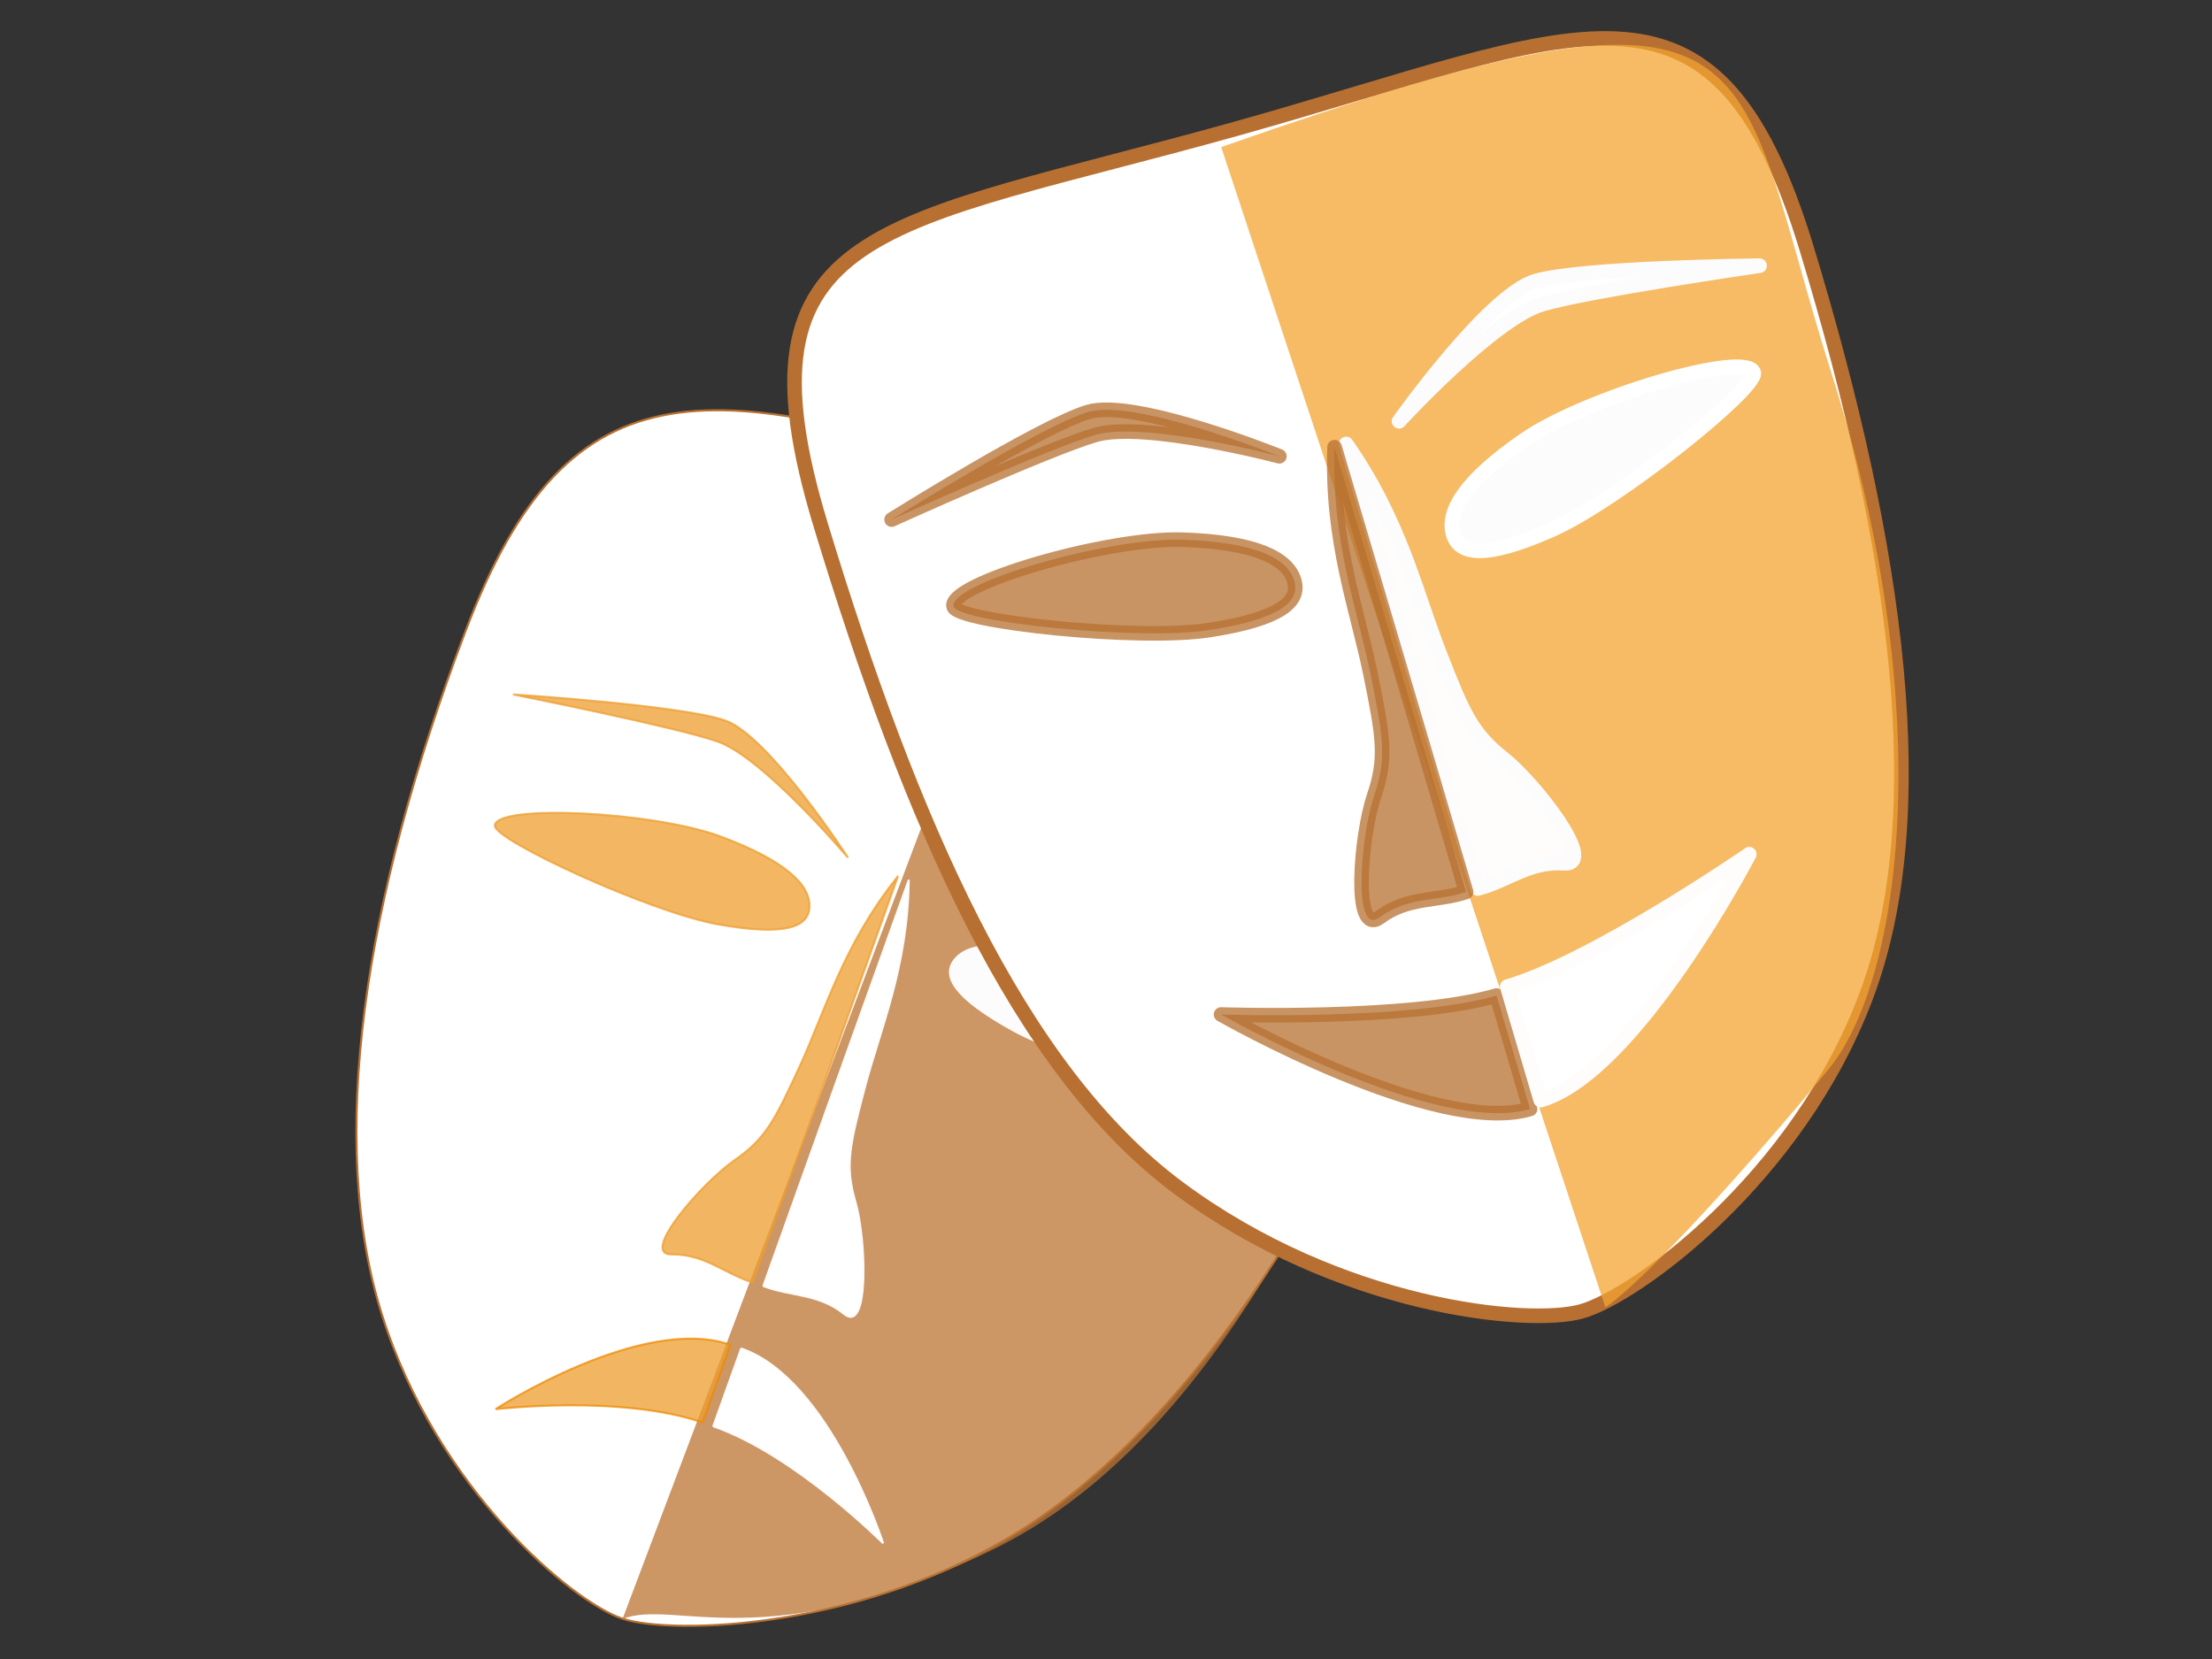<?xml version="1.0"?><svg width="1440" height="1080" xmlns="http://www.w3.org/2000/svg">
 <rect width="100%" height="100%" fill="#333333" stroke="none"/>
 <title>theatre masks yellow Large</title>

 <g>
  <title>Layer 1</title>
  <g transform="matrix(0.325, -0.906, 0.921, 0.32, 29.151, 349.198)" id="g3658" opacity="0.5"/>
  <g transform="matrix(0.175, -0.945, 0.961, 0.173, -617.116, -68.724)" id="g3669" opacity="0.5"/>
  <g id="svg_37">
   <g id="svg_38">
    <g id="svg_40">
     <g id="svg_41">
      <g id="svg_39">
       <path d="m680.219,316.592c-215.481,-70.881 -308.737,-86.207 -377.191,94.29c-66.847,176.258 -89.981,332.058 -54.374,445.026c35.695,113.249 124.019,187.13 156.615,197.852c32.595,10.722 158.768,7.397 262.917,-59.851c101.292,-65.403 197.603,-203.374 266.242,-384.357c68.454,-180.496 -44.442,-223.959 -254.208,-292.96z" id="path4361" stroke-miterlimit="4" stroke-linejoin="bevel" stroke-linecap="round" stroke-width="1.347" stroke="#b77031" fill="#ffffff"/>
       <path d="m683.178,317.797c319.016,95.529 276.692,195.851 234.514,310.69c-42.178,114.839 -124.534,308.81 -271.691,380.451c-147.158,71.641 -207.532,31.331 -240.767,45.074l277.945,-736.214z" id="path4363" stroke-miterlimit="4" stroke-linejoin="bevel" stroke-linecap="round" stroke-width="0" stroke="#b77031" fill="#ba7332" opacity="0.75"/>
       <path d="m621.342,624.969c8.81,-11.336 31.132,-13.461 73.798,0.632c44.336,14.644 127.23,75.265 118.42,86.601c-5.89,7.579 -114.611,-19.811 -153.661,-41.257c-39.08,-21.463 -46.657,-35.555 -38.558,-45.977z" id="path4373" stroke-miterlimit="4" stroke-linejoin="bevel" stroke-linecap="round" stroke-width="1.347" stroke="#fcfbf9" fill="#fcfcfc"/>
       <path d="m526.938,590.39c0.564,-14.247 -15.265,-29.84 -57.302,-45.649c-43.683,-16.428 -146.926,-21.517 -147.491,-7.27c-0.377,9.524 101.211,56.378 145.232,64.258c44.055,7.886 59.042,1.758 59.561,-11.339z" id="path4375" stroke-miterlimit="4" stroke-linejoin="bevel" stroke-linecap="round" stroke-width="1.347" stroke="#ed9e2f" fill="#ef9f2f" opacity="0.75"/>
       <path d="m628.349,580.555c0,0 84.687,-16.935 114.483,-6.628c28.494,9.857 123.305,58.061 123.305,58.061c0,0 -89.893,-61.913 -118.387,-71.769c-28.54,-9.872 -119.401,20.336 -119.401,20.336z" id="path4379" stroke-miterlimit="4" stroke-linejoin="bevel" stroke-linecap="round" stroke-width="1.347" stroke="#fcfcfc" fill="#ffffff"/>
       <path d="m552.045,558.338c0,0 -55.179,-65.313 -84.974,-75.621c-28.495,-9.851 -133.141,-30.642 -133.141,-30.642c0,0 109.564,7.083 138.059,16.934c28.54,9.873 80.056,89.329 80.056,89.329l0,0z" id="path4381" stroke-miterlimit="4" stroke-linejoin="bevel" stroke-linecap="round" stroke-width="1.347" stroke="#ed9e2f" fill="#ed9e2f" opacity="0.75"/>
       <path d="m591.574,572.926c-0.623,56.624 -18.735,97.383 -28.722,135.47c-9.987,38.088 -12.854,50.581 -5.97,74.177c6.884,23.596 9.215,86.319 -7.372,72.78c-16.587,-13.539 -35.593,-11.452 -52.552,-18.178c39.057,-109.367 70.427,-196.83 94.615,-264.25l0,0z" id="path4385" stroke-miterlimit="4" stroke-linejoin="bevel" stroke-linecap="round" stroke-width="1.347" stroke="#fcfcfc" fill="#ffffff"/>
       <path d="m584.564,570.417c-35.658,44.505 -47.305,87.669 -63.835,123.494c-16.53,35.824 -22.271,47.323 -42.696,61.472c-20.426,14.149 -62.28,61.589 -40.714,61.247c21.567,-0.341 35.045,12.981 52.552,18.178c39.377,-109.257 70.505,-196.972 94.692,-264.391z" id="path4387" stroke-miterlimit="4" stroke-linejoin="bevel" stroke-linecap="round" stroke-width="1.347" stroke="#ed9e2f" fill="#ed9e2f" opacity="0.75"/>
       <path d="m574.889,1004.6c0,0 -34.792,-107.054 -92.386,-126.689l-18.141,50.564c52.875,18.289 110.527,76.125 110.527,76.125z" id="path4367" stroke-miterlimit="4" stroke-linejoin="bevel" stroke-linecap="round" stroke-width="1.347" stroke="#fcfcfc" fill="#ffffff"/>
       <path d="m322.64,917.346c0,0 95.444,-62.004 152.855,-41.859l-18.141,50.564c-52.876,-18.29 -134.715,-8.705 -134.715,-8.705z" id="path4416" stroke-miterlimit="4" stroke-linejoin="bevel" stroke-linecap="round" stroke-width="1.347" stroke="#ed8a00" fill="#ed9e2f" opacity="0.75"/>
      </g>
      <g id="svg_35" transform="matrix(7.022, 0.717, -0.717, 7.022, -4184.66, -5367.54)">
       <path d="m797.705,693.258c-33.752,2.708 -47.651,-0.605 -44.675,28.511c2.905,28.432 8.233,52.683 20.642,66.329c12.44,13.679 29.205,18.732 34.311,18.322c5.106,-0.41 21.939,-8.158 31.404,-23.595c9.205,-15.013 10.766,-39.401 7.783,-68.596c-2.975,-29.116 -16.607,-23.607 -49.464,-20.971z" id="path2849" stroke-miterlimit="4" stroke-linejoin="round" stroke-linecap="round" stroke-width="1.347" stroke="#b77031" fill="#ffffff" transform="rotate(-16.887, 800.59, 748.742)"/>
       <path d="m795.276,688.321c54.514,-7.791 47.606,-0.189 51.182,31.563c3.576,31.752 -4.32,55.863 -12.82,62.809c-8.501,6.946 -19.849,15.479 -24.381,17.485l-13.98,-111.857z" id="path3366" stroke-miterlimit="4" stroke-linejoin="round" stroke-linecap="round" stroke-width="0" stroke="#b77031" fill="#f2a430" opacity="0.75" transform="rotate(-17.029, 821.308, 742.835)"/>
       <path d="m790.063,773.767c0,0 17.232,14.931 26.261,14.083l-0.997,-10.864c-8.306,0.742 -25.264,-3.219 -25.264,-3.219z" id="path3694" stroke-miterlimit="4" stroke-linejoin="round" stroke-linecap="round" stroke-width="1.347" stroke="#b77031" fill="#b77031" opacity="0.75" transform="rotate(-17.029, 803.193, 780.826)"/>
       <path d="m838.773,761.416c0,0 -14.234,17.743 -23.271,18.509l-0.997,-10.864c8.306,-0.742 24.268,-7.645 24.268,-7.645l0,0z" id="path3700" stroke-miterlimit="4" stroke-linejoin="round" stroke-linecap="round" stroke-width="1.347" stroke="#fffdfc" fill="#ffffff" transform="rotate(-17.029, 826.639, 770.669)"/>
       <path d="m803.505,727.455c-0.199,-2.163 2.035,-4.626 8.171,-7.273c6.377,-2.751 21.719,-4.122 21.918,-1.959c0.132,1.446 -14.628,9.159 -21.124,10.612c-6.5,1.454 -8.783,0.609 -8.965,-1.38l0,0z" id="path3641" stroke-miterlimit="4" stroke-linejoin="round" stroke-linecap="round" stroke-width="1.347" stroke="#ffffff" fill="#fcfcfc" transform="rotate(-17.029, 818.544, 723.361)"/>
       <path d="m791.406,742.087c-0.198,-2.163 -2.844,-4.19 -9.362,-5.706c-6.774,-1.576 -22.116,-0.205 -21.917,1.959c0.133,1.446 16.056,6.417 22.711,6.694c6.66,0.278 8.751,-0.958 8.568,-2.947z" id="path4150" stroke-miterlimit="4" stroke-linejoin="round" stroke-linecap="round" stroke-width="1.347" stroke="#b77031" fill="#b77031" opacity="0.75" transform="rotate(-17.029, 775.771, 740.386)"/>
       <path d="m797.06,716.865c0,0 10.378,-7.609 15.058,-8.027c4.476,-0.4 20.345,0.409 20.345,0.409c0,0 -16.072,-3.018 -20.548,-2.618c-4.483,0.401 -14.856,10.236 -14.856,10.236z" id="path3660" stroke-miterlimit="4" stroke-linejoin="round" stroke-linecap="round" stroke-width="1.347" stroke="#fcfcfc" fill="#ffffff" transform="rotate(-17.029, 814.763, 711.728)"/>
       <path d="m788.391,731.623c0,0 -11.594,-5.645 -16.274,-5.227c-4.476,0.4 -19.94,4.009 -19.94,4.009c0,0 15.261,-5.818 19.737,-6.218c4.484,-0.401 16.477,7.436 16.477,7.436z" id="path4156" stroke-miterlimit="4" stroke-linejoin="round" stroke-linecap="round" stroke-width="1.347" stroke="#b77031" fill="#b77031" opacity="0.75" transform="rotate(-17.029, 770.285, 727.898)"/>
       <path d="m800.648,721.526c3.499,7.902 3.63,14.687 4.69,20.596c1.06,5.909 1.463,7.822 3.887,10.672c2.424,2.849 6.709,11.415 3.609,10.565c-3.099,-0.851 -5.537,0.619 -8.255,0.738c-1.641,-17.613 -2.935,-31.706 -3.932,-42.57l0,0z" id="path4176" stroke-miterlimit="4" stroke-linejoin="round" stroke-linecap="round" stroke-width="1.347" stroke="#fcfcfc" fill="#fffcfc" transform="rotate(-17.029, 807.284, 742.81)"/>
       <path d="m800.076,724.101c-2.004,8.394 -0.847,15.111 -0.815,21.112c0.032,6.001 -0.016,7.954 -1.882,11.187c-1.866,3.233 -4.522,12.419 -1.628,11.033c2.894,-1.386 5.56,-0.373 8.255,-0.738c-1.591,-17.617 -2.934,-31.731 -3.93,-42.595l-0,0z" id="path4190" stroke-miterlimit="4" stroke-linejoin="round" stroke-linecap="round" stroke-width="1.347" stroke="#b77031" fill="#b77031" opacity="0.75" transform="rotate(-17.029, 799.237, 745.839)"/>
      </g>
     </g>
    </g>
   </g>
  </g>
 </g>
</svg>